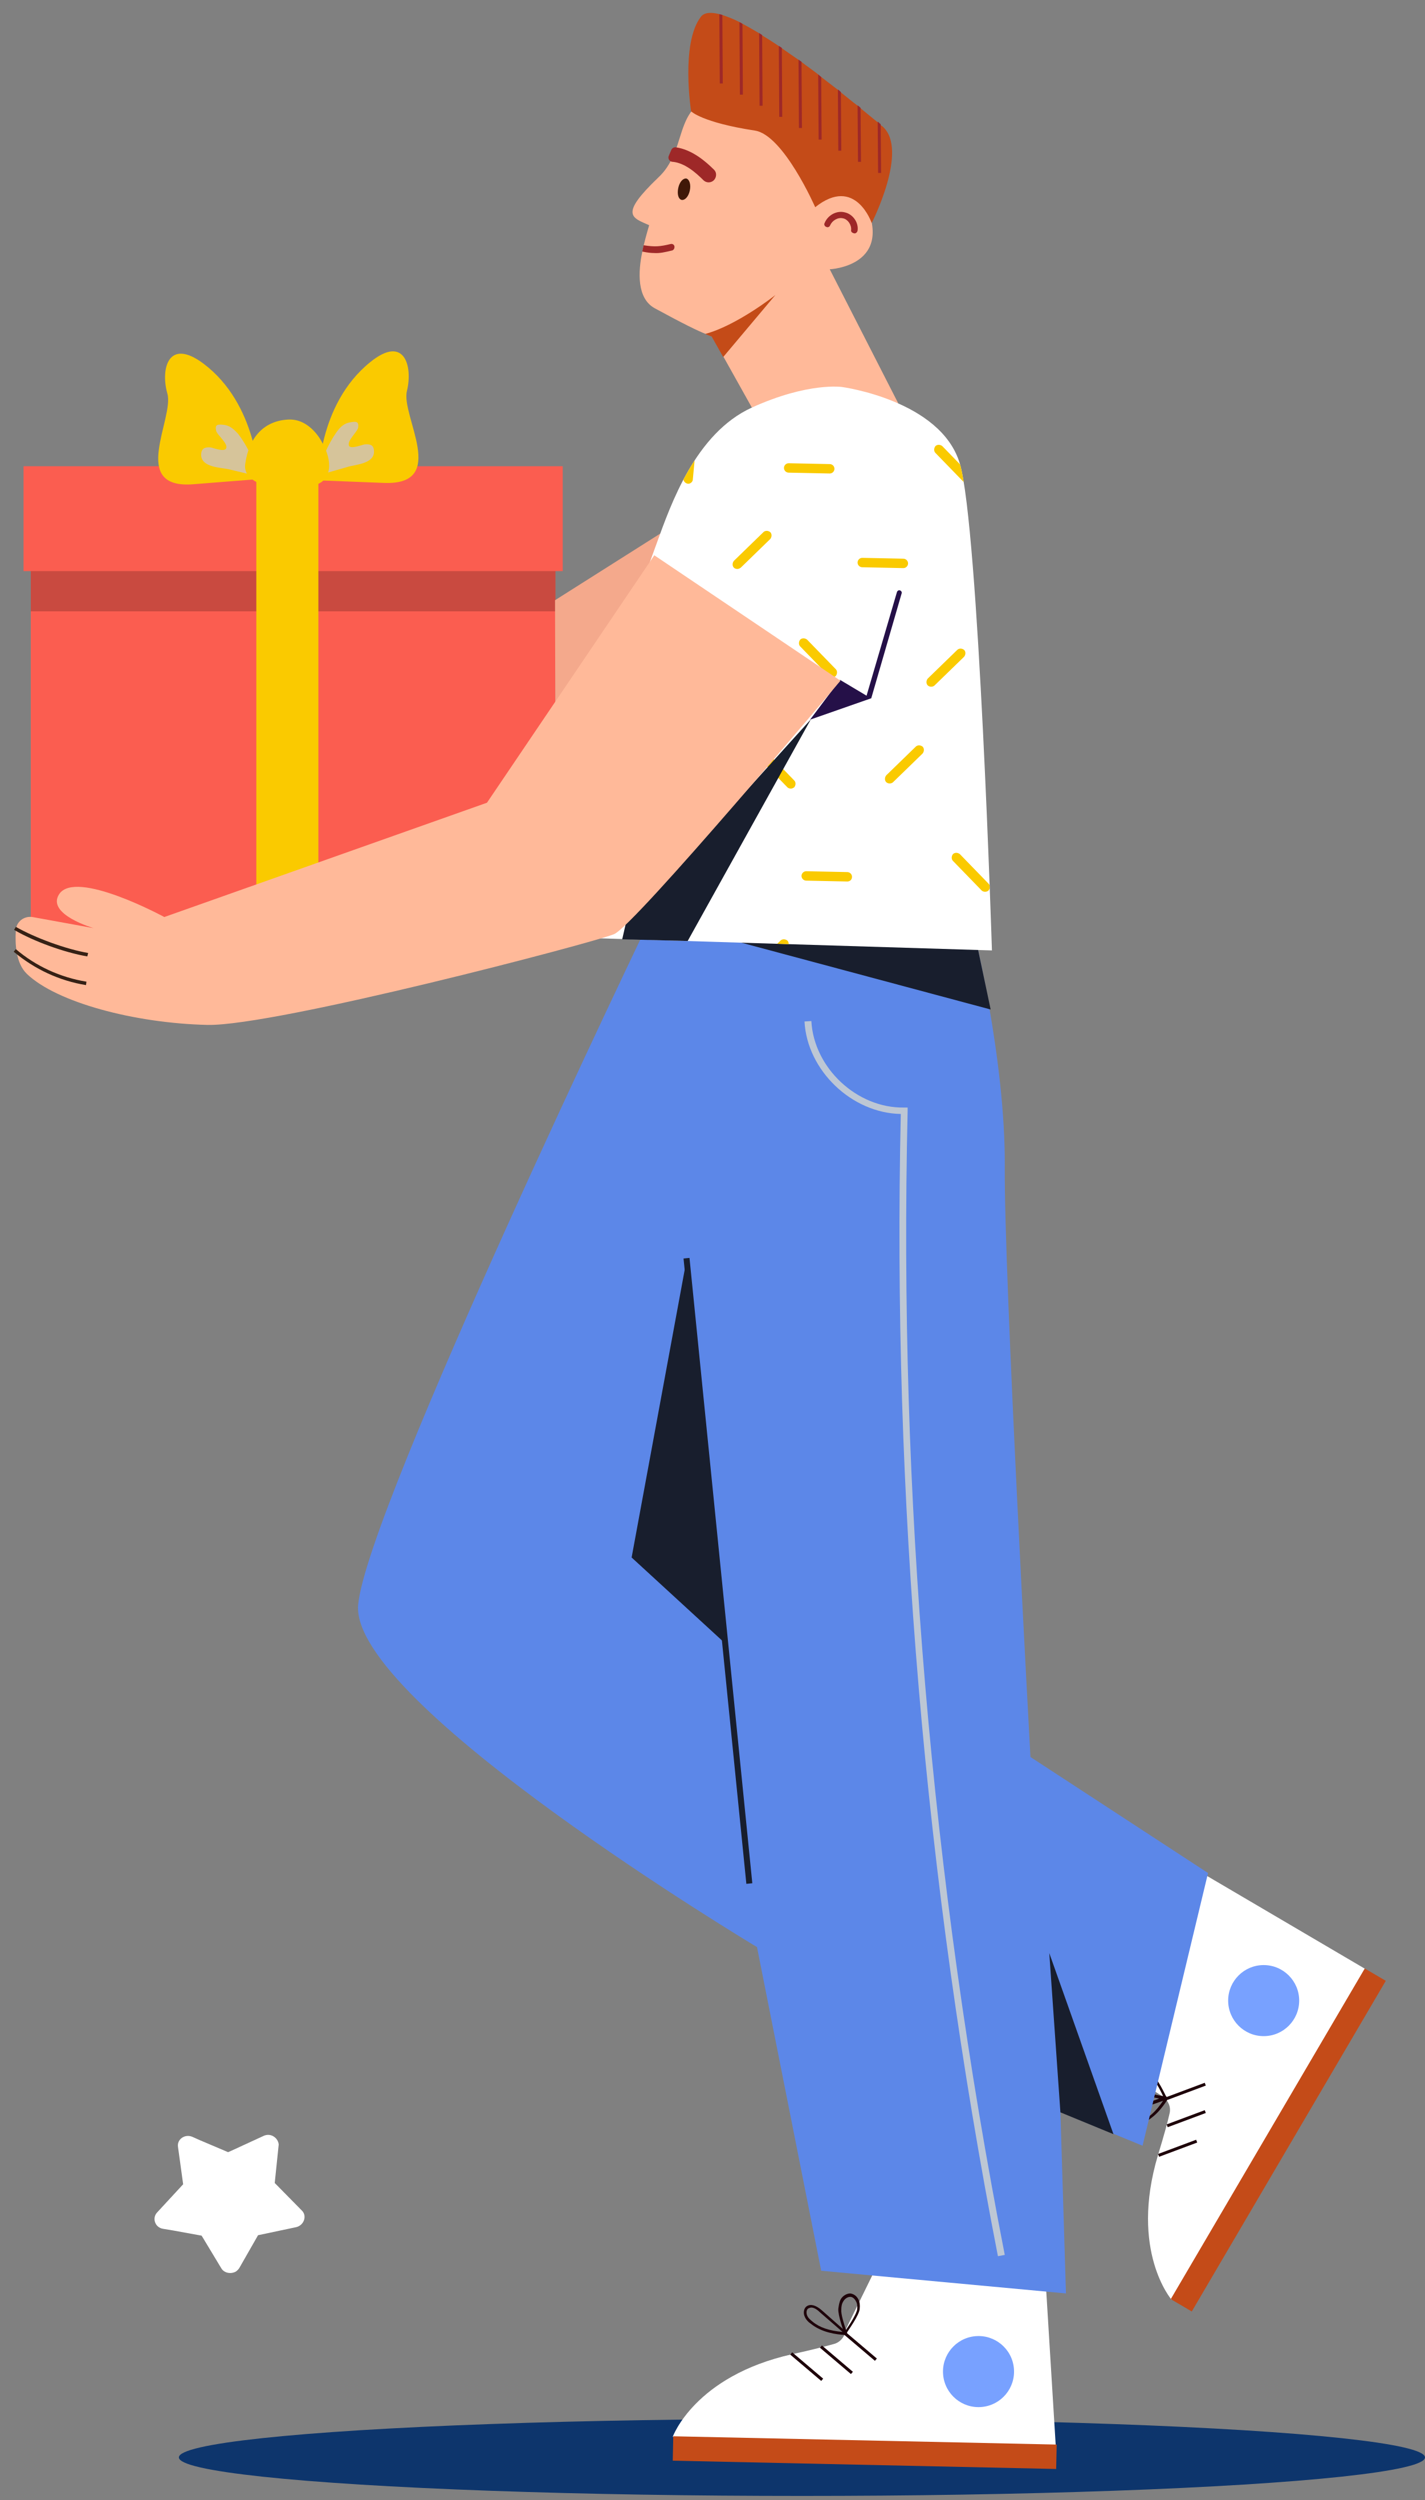 <?xml version="1.0" encoding="utf-8"?>
<!-- Generator: Adobe Illustrator 28.3.0, SVG Export Plug-In . SVG Version: 6.00 Build 0)  -->
<svg version="1.1" id="圖層_1" xmlns="http://www.w3.org/2000/svg" xmlns:xlink="http://www.w3.org/1999/xlink" x="0px" y="0px"
	 viewBox="0 0 333 584" style="enable-background:new 0 0 333 584;" xml:space="preserve">
<rect x="0" y="0" width="333" height="584" fill="#808080" stroke="none"/>
<style type="text/css">
	.st0{fill:#0D356C;}
	.st1{fill:#FB5D50;}
	.st2{opacity:0.2;enable-background:new    ;}
	.st3{fill:#FACA00;}
	.st4{fill:#D6C49A;}
	.st5{fill:#FFFFFF;}
	.st6{fill:#C44B18;}
	.st7{fill:#78A1FF;}
	.st8{fill:#1E040A;}
	.st9{fill:#5C87E8;}
	.st10{fill:#181E2D;}
	.st11{fill:#BDC7D4;}
	.st12{fill:#F4A98C;}
	.st13{fill:#FFB999;}
	.st14{fill:#401808;}
	.st15{fill:#9E2828;stroke:#9E2828;stroke-width:2;stroke-linecap:round;stroke-linejoin:round;stroke-miterlimit:10;}
	.st16{fill:#9E2828;}
	.st17{clip-path:url(#SVGID_00000160899580093855020960000001364936634091288241_);}
	.st18{fill:#251048;}
	.st19{fill:#352115;}
</style>
<g id="man">
	<ellipse class="st0" cx="187.4" cy="574" rx="145.6" ry="9"/>
	<g>
		<rect x="7.2" y="110.5" class="st1" width="122.6" height="111"/>
		<rect x="5.5" y="108.9" class="st1" width="126" height="24.5"/>
		<polygon class="st2" points="59.9,133.4 7.2,133.4 7.2,142.8 59.9,142.8 129.8,142.8 129.8,133.4 		"/>
		<path class="st3" d="M86.5,84.6c8-6.5,10,0.9,8.6,6.7c-1.5,5.8,9.9,22.1-5.4,21.5s-15.3-0.6-15.3-0.6S74.1,94.6,86.5,84.6z"/>
		<rect x="59.9" y="108.9" class="st3" width="14.5" height="112.5"/>
		<path class="st3" d="M47.5,84.9c-8.2-6.1-10,1.3-8.4,7c1.7,5.8-9.1,22.5,6.2,21.2c15.2-1.2,15.2-1.2,15.2-1.2S60.2,94.4,47.5,84.9
			z"/>
		<g>
			<path class="st4" d="M85.2,103.8c-0.6,0.1-3.1,1.1-3.6,0.4c-0.7-1.1,1.9-3.3,2.1-4.3c0.2-1.4-0.4-1.5-1.6-1.3
				c-1.6,0.2-2.5,1-3.5,2.4c-2.1,3-3.5,6.5-4.5,10.1l7-2c1.8-0.6,6.3-0.7,6.3-3.6C87.4,103.9,86.5,103.7,85.2,103.8z"/>
			<path class="st4" d="M52,99.2c-1.2-0.1-1.8,0-1.5,1.4c0.2,1,3,3.1,2.3,4.2c-0.5,0.8-3-0.2-3.6-0.3c-1.3-0.1-2.2,0.2-2.2,1.8
				c0.1,2.9,4.6,2.9,6.4,3.3l7.1,1.7c-1.1-3.6-2.6-7-4.8-9.9C54.5,100.1,53.6,99.3,52,99.2z"/>
		</g>
		<path class="st3" d="M75.3,103.4c0,0-2.7-5.7-8-5.4c-5.4,0.3-9.1,3.9-10,10.4c-0.9,6.6,14.9,7,18.2,3.9
			C78.8,109.1,75.3,103.4,75.3,103.4z"/>
	</g>
	<g>
		<g>
			<g>
				<path class="st5" d="M207.7,523.6l36.1,0.3l2.9,47.2l-89.5-1.9c0,0,5.1-14.2,27.9-19.3c5-1.1,8-1.9,9.8-2.4
					c1.5-0.4,2.6-1.8,2.7-3.3L207.7,523.6z"/>
				
					<rect x="199.1" y="528.2" transform="matrix(2.164197e-02 -1 1 2.164197e-02 -375.299 762.431)" class="st6" width="5.7" height="89.6"/>
			</g>
			
				<ellipse transform="matrix(0.996 -9.240659e-02 9.240659e-02 0.996 -50.196 23.493)" class="st7" cx="228.6" cy="553.8" rx="8.3" ry="8.3"/>
			
				<rect x="188.4" y="548.1" transform="matrix(0.647 -0.762 0.762 0.647 -354.877 338.931)" class="st8" width="0.7" height="9.5"/>
			
				<rect x="195.3" y="546.5" transform="matrix(0.647 -0.762 0.762 0.647 -351.177 343.62)" class="st8" width="0.7" height="9.5"/>
			
				<rect x="200.9" y="543.4" transform="matrix(0.647 -0.762 0.762 0.647 -346.836 346.802)" class="st8" width="0.7" height="9.5"/>
			<path class="st8" d="M197.6,545.4c-2.3-0.1-5.6-0.6-8.1-2.6c-0.6-0.4-1.2-1-1.5-1.8c-0.3-0.7-0.2-1.8,0.5-2.3
				c0.9-0.6,2.1-0.3,3.5,0.9l6,5.3L197.6,545.4L197.6,545.4z M189.6,539c-0.2,0-0.5,0.1-0.7,0.2c-0.5,0.3-0.5,1.1-0.3,1.6
				c0.2,0.6,0.8,1.1,1.3,1.5c1.7,1.4,3.9,2.1,7,2.4l-5.3-4.6C191.1,539.6,190.3,539,189.6,539z"/>
			<path class="st8" d="M197.5,545.5l-0.2-0.6c-0.1-0.2-1.5-4-1.4-5.6l0,0c0.1-0.7,0.2-1.6,0.6-2.3c0.5-0.8,1.4-1.3,2.2-1.3
				c0.8,0.1,1.5,0.6,1.9,1.4c0.3,0.6,0.4,1.3,0.3,2.2c-0.1,1.5-2.8,5.2-3.1,5.7L197.5,545.5z M196.6,539.5c-0.1,1,0.6,3.3,1.1,4.7
				c0.9-1.3,2.5-3.8,2.6-4.8c0.1-0.8,0-1.4-0.3-1.9c-0.3-0.6-0.8-1-1.3-1c-0.7,0-1.3,0.5-1.6,1C196.7,538.1,196.6,538.8,196.6,539.5
				L196.6,539.5z"/>
		</g>
	</g>
	<g>
		<g>
			<g>
				<path class="st5" d="M254.5,478.6l24.7-42.1l40,23.5l-45.4,77.2c0,0-9.9-11.4-3.2-33.8c1.5-4.9,2.3-7.9,2.7-9.7
					c0.4-1.5-0.3-3.1-1.6-4L254.5,478.6z"/>
				
					<rect x="254.2" y="497.2" transform="matrix(0.506 -0.862 0.862 0.506 -283.626 504.568)" class="st6" width="89.6" height="5.7"/>
			</g>
			<ellipse class="st7" cx="295.3" cy="467.3" rx="8.3" ry="8.3"/>
			
				<rect x="270.3" y="501.4" transform="matrix(0.937 -0.35 0.35 0.937 -158.138 127.916)" class="st8" width="9.5" height="0.7"/>
			
				<rect x="272.3" y="494.5" transform="matrix(0.937 -0.35 0.35 0.937 -155.588 128.175)" class="st8" width="9.5" height="0.7"/>
			
				<rect x="272.3" y="488.1" transform="matrix(0.937 -0.35 0.35 0.937 -153.35 127.774)" class="st8" width="9.5" height="0.7"/>
			<path class="st8" d="M272.9,490.3c-1.2,1.9-3.2,4.6-6.3,5.8c-0.7,0.3-1.5,0.5-2.3,0.4s-1.7-0.7-1.8-1.6c-0.1-1.1,0.7-2,2.5-2.6
				l7.5-2.7L272.9,490.3L272.9,490.3z M263.3,494.2c-0.1,0.2-0.2,0.4-0.1,0.7c0.1,0.6,0.7,1,1.2,1.1c0.7,0.1,1.3-0.1,1.9-0.4
				c2.1-0.8,3.8-2.4,5.5-4.9l-6.6,2.3C264.6,493.1,263.7,493.5,263.3,494.2z"/>
			<path class="st8" d="M272.9,490.5l-0.6-0.1c-0.2,0-4.2-0.6-5.5-1.5l0,0c-0.6-0.4-1.3-0.9-1.7-1.7c-0.5-0.8-0.5-1.8-0.1-2.5
				c0.4-0.6,1.2-1,2.1-1c0.7,0,1.3,0.3,2.1,0.8c1.3,0.9,3.2,5,3.4,5.4L272.9,490.5z M267.2,488.3c0.8,0.6,3.2,1.1,4.6,1.3
				c-0.7-1.5-2.1-4.1-2.9-4.6c-0.6-0.4-1.2-0.7-1.8-0.7c-0.6,0-1.2,0.2-1.5,0.7c-0.4,0.6-0.2,1.3,0.1,1.8
				C266,487.5,266.6,487.9,267.2,488.3L267.2,488.3z"/>
		</g>
	</g>
	<g>
		<path class="st9" d="M227.4,216.9c0,0,7.6,30.5,7.4,55.7c-0.2,25.1,6,137.8,6,137.8l41.5,27.1L267,501.2l-19.2-7.9l1.3,42.4
			l-57.2-5.3l-15-75.6c0,0-95.4-57.1-93.2-80C85.8,352,152,214.5,152,214.5L227.4,216.9z"/>
		<polygon class="st10" points="231.5,235.8 152,214.5 228,219.2 		"/>
		<polygon class="st10" points="247.8,493.4 245.2,456.2 260.2,498.5 		"/>
		<polygon class="st10" points="160.5,293.9 169.5,383.9 147.6,363.8 		"/>
		<path class="st11" d="M233.2,527c-17.1-87.7-24.7-177.5-22.7-266.8C199,260,188.6,250,188,238.6l1.6-0.1
			c0.6,11,10.7,20.4,21.7,20.2h0.8v0.8c-2.1,89.5,5.5,179.4,22.7,267.2L233.2,527z"/>
		
			<rect x="167.1" y="293.5" transform="matrix(0.995 -0.1 0.1 0.995 -35.884 18.639)" class="st10" width="1.4" height="146.8"/>
	</g>
	<polygon class="st12" points="166.2,117.1 129.7,140.2 129.8,175.8 	"/>
	<g>
		<g>
			<path class="st13" d="M209.9,94.2l-34.2,1l-6.6-11.8l-2.7-4.8c0,0-0.4-0.1-1.5-0.6c-1.8-0.7-5.3-2.4-11.9-6
				c-4.2-2.3-3.9-8.5-2.9-13.2c0.1-0.5,0.2-0.9,0.3-1.4c0.6-2.5,1.2-4.4,1.3-4.8c-4.1-1.8-7-2.4,2.2-11.2c1.5-1.4,2.5-3,3.3-4.7
				c0.2-0.5,0.4-0.9,0.6-1.4c1.6-4.2,2.1-8.6,5.7-11.2c5.4-4,30.2,6.3,38.3,22.5c7.7,15.6-7.9,16.3-7.9,16.3L209.9,94.2z"/>
			<path class="st6" d="M203.7,52.1c0,0-3.8-11.2-13.2-3.7c0,0-7.4-16.9-14.1-17.9C164,28.6,161.5,26,161.5,26s-2.5-15.9,2.3-22.1
				c0.8-1,2.3-1.1,4.3-0.6c0.2,0.1,0.5,0.1,0.7,0.2c1.2,0.4,2.5,0.9,3.9,1.6c0.2,0.1,0.5,0.2,0.7,0.4c1.2,0.6,2.5,1.4,3.9,2.2
				c0.2,0.2,0.5,0.3,0.7,0.5c1.3,0.8,2.6,1.6,3.9,2.5c0.2,0.2,0.5,0.3,0.7,0.5c1.3,0.9,2.6,1.8,3.9,2.7c0.2,0.2,0.5,0.4,0.7,0.5
				c1.3,1,2.6,1.9,3.9,2.9c0.2,0.2,0.5,0.4,0.7,0.6c1.3,1,2.6,2,3.9,3c0.3,0.2,0.5,0.4,0.7,0.6c1.4,1.1,2.7,2.2,3.9,3.1
				c0.3,0.2,0.5,0.4,0.7,0.6c1.6,1.3,2.9,2.4,3.9,3.2c0.3,0.2,0.5,0.5,0.7,0.6c0.2,0.2,0.4,0.4,0.6,0.5
				C212.5,34.9,203.7,52.1,203.7,52.1z"/>
			<path class="st6" d="M181.2,68.9L169,83.4l-2.7-4.8c0,0-0.4-0.1-1.5-0.6C172,76.1,181,69.1,181.2,68.9z"/>
			<path class="st14" d="M161.2,44.5c-0.3,1.4-1.1,2.3-1.9,2.2c-0.8-0.2-1.1-1.4-0.8-2.8c0.3-1.4,1.1-2.3,1.9-2.2
				C161.1,41.9,161.5,43.1,161.2,44.5z"/>
			<path class="st15" d="M166.1,41.4c-0.1,0.1-0.3,0.2-0.5,0.2s-0.4-0.1-0.5-0.2c-1.8-1.8-4.6-4.3-7.8-4.6h-0.1
				c0.2-0.5,0.4-0.9,0.6-1.4c3.5,0.5,6.5,3.1,8.4,5C166.4,40.6,166.4,41.1,166.1,41.4z"/>
			<path class="st16" d="M157.1,58.5c-1.7,0.4-2.9,0.7-4.3,0.6c-0.7,0-1.5-0.1-2.5-0.3c-0.1,0-0.1,0-0.2-0.1
				c0.1-0.5,0.2-0.9,0.3-1.4h0.1c2.6,0.4,3.7,0.3,6.2-0.3c0.4-0.1,0.8,0.1,0.9,0.5C157.7,58,157.4,58.4,157.1,58.5z"/>
			<path class="st16" d="M199.6,54.5C199.5,54.5,199.5,54.5,199.6,54.5c-0.5-0.1-0.8-0.4-0.7-0.8c0.1-1.2-0.8-2.5-1.9-2.7
				c-1.2-0.3-2.5,0.5-3,1.6c-0.1,0.4-0.6,0.6-0.9,0.4c-0.4-0.1-0.6-0.6-0.4-0.9c0.7-1.8,2.8-3,4.7-2.5c1.9,0.4,3.3,2.4,3,4.3
				C200.3,54.3,199.9,54.6,199.6,54.5z"/>
			<path class="st16" d="M168.9,19.5h-0.7l-0.1-16.2c0.2,0.1,0.5,0.1,0.7,0.2L168.9,19.5z"/>
			<path class="st16" d="M173.6,22.1h-0.7l-0.1-16.9c0.2,0.1,0.5,0.2,0.7,0.4L173.6,22.1z"/>
			<path class="st16" d="M178.2,24.7h-0.7l-0.1-17c0.2,0.2,0.5,0.3,0.7,0.5L178.2,24.7z"/>
			<path class="st16" d="M182.8,27.3h-0.7L182,10.7c0.2,0.2,0.5,0.3,0.7,0.5L182.8,27.3z"/>
			<path class="st16" d="M187.4,29.9h-0.7l-0.1-16c0.2,0.2,0.5,0.4,0.7,0.5L187.4,29.9z"/>
			<path class="st16" d="M192,32.6h-0.7l-0.1-15.2c0.2,0.2,0.5,0.4,0.7,0.6L192,32.6z"/>
			<path class="st16" d="M196.6,35.2h-0.7l-0.1-14.3c0.3,0.2,0.5,0.4,0.7,0.6L196.6,35.2z"/>
			<path class="st16" d="M201.2,37.8h-0.7l-0.1-13.2c0.3,0.2,0.5,0.4,0.7,0.6L201.2,37.8z"/>
			<path class="st16" d="M205.9,40.4h-0.7l-0.1-12c0.3,0.2,0.5,0.5,0.7,0.6L205.9,40.4z"/>
		</g>
		<g>
			<g>
				<g>
					<path id="SVGID_1_" class="st5" d="M196.8,90.4c0,0,23.1,3.1,27.5,17.9s7.5,113.7,7.5,113.7l-110.3-3.4c0,0,24-70.1,32-91.8
						c3.2-8.8,9-25.6,22.2-31.6C188.9,89.2,196.8,90.4,196.8,90.4z"/>
				</g>
				<g>
					<defs>
						<path id="SVGID_00000036210034013246072950000003062600791019209621_" d="M196.8,90.4c0,0,23.1,3.1,27.5,17.9
							s7.5,113.7,7.5,113.7l-110.3-3.4c0,0,24-70.1,32-91.8c3.2-8.8,9-25.6,22.2-31.6C188.9,89.2,196.8,90.4,196.8,90.4z"/>
					</defs>
					<clipPath id="SVGID_00000057855865536180048760000010076448389829101974_">
						<use xlink:href="#SVGID_00000036210034013246072950000003062600791019209621_"  style="overflow:visible;"/>
					</clipPath>
					<g style="clip-path:url(#SVGID_00000057855865536180048760000010076448389829101974_);">
						<g>
							<path class="st3" d="M149.1,134.1c-0.3,0-0.6-0.1-0.8-0.3l-6.7-6.9c-0.4-0.4-0.4-1.1,0-1.6c0.4-0.4,1.1-0.4,1.6,0l6.7,6.9
								c0.4,0.4,0.4,1.1,0,1.6C149.7,134,149.4,134.1,149.1,134.1z"/>
							<path class="st3" d="M237.6,135.7c-0.6,0-1-0.5-1.1-1l-0.5-9.6c0-0.6,0.4-1.1,1-1.2c0.6,0,1.1,0.4,1.2,1l0.5,9.6
								C238.7,135.2,238.3,135.7,237.6,135.7L237.6,135.7z"/>
							<path class="st3" d="M172.3,132.9c-0.3,0-0.6-0.1-0.8-0.3c-0.4-0.4-0.4-1.1,0-1.6l6.9-6.7c0.4-0.4,1.1-0.4,1.6,0
								c0.4,0.4,0.4,1.1,0,1.6l-6.9,6.7C172.8,132.8,172.6,132.9,172.3,132.9z"/>
							<path class="st3" d="M217.6,160.4c-0.3,0-0.6-0.1-0.8-0.3c-0.4-0.4-0.4-1.1,0-1.6l6.9-6.7c0.4-0.4,1.1-0.4,1.6,0
								c0.4,0.4,0.4,1.1,0,1.6l-6.9,6.7C218.2,160.3,217.9,160.4,217.6,160.4z"/>
							<path class="st3" d="M129.2,158.2C129.2,158.2,129.1,158.2,129.2,158.2c-0.7-0.1-1.1-0.6-1.1-1.2l0.9-9.6
								c0.1-0.6,0.6-1,1.2-1c0.6,0.1,1,0.6,1,1.2l-0.9,9.6C130.3,157.8,129.8,158.2,129.2,158.2z"/>
							<path class="st3" d="M194.5,158.2c-0.3,0-0.6-0.1-0.8-0.3L187,151c-0.4-0.4-0.4-1.1,0-1.6c0.4-0.4,1.1-0.4,1.6,0l6.7,6.9
								c0.4,0.4,0.4,1.1,0,1.6C195.1,158.1,194.8,158.2,194.5,158.2z"/>
							<path class="st3" d="M255,161.2c-0.3,0-0.6-0.1-0.8-0.3l-6.7-6.9c-0.4-0.4-0.4-1.1,0-1.6c0.4-0.4,1.1-0.4,1.6,0l6.7,6.9
								c0.4,0.4,0.4,1.1,0,1.6C255.6,161.1,255.3,161.2,255,161.2z"/>
							<path class="st3" d="M162.3,155.8l-9.6-0.2c-0.6,0-1.1-0.5-1.1-1.1s0.5-1.1,1.1-1.1l9.6,0.2c0.6,0,1.1,0.5,1.1,1.1
								C163.4,155.4,162.9,155.8,162.3,155.8z"/>
							<path class="st3" d="M129.5,112.6c-0.3,0-0.6-0.1-0.8-0.3c-0.4-0.4-0.4-1.1,0-1.6l6.9-6.7c0.4-0.4,1.1-0.4,1.6,0
								c0.4,0.4,0.4,1.1,0,1.6l-6.9,6.7C130.1,112.5,129.8,112.6,129.5,112.6z"/>
							<path class="st3" d="M148.1,86.4c-0.3,0-0.6-0.1-0.8-0.3l-6.7-6.9c-0.4-0.4-0.4-1.1,0-1.6c0.4-0.4,1.1-0.4,1.6,0l6.7,6.9
								c0.4,0.4,0.4,1.1,0,1.6C148.7,86.4,148.4,86.5,148.1,86.4z"/>
							<path class="st3" d="M180.7,88.9c-0.3,0-0.6-0.1-0.8-0.3l-6.7-6.9c-0.4-0.4-0.4-1.1,0-1.6c0.4-0.4,1.1-0.4,1.6,0l6.7,6.9
								c0.4,0.4,0.4,1.1,0,1.6C181.3,88.8,181,88.9,180.7,88.9z"/>
							<path class="st3" d="M203.9,87.7c-0.3,0-0.6-0.1-0.8-0.3c-0.4-0.4-0.4-1.1,0-1.6l6.9-6.7c0.4-0.4,1.1-0.4,1.6,0
								c0.4,0.4,0.4,1.1,0,1.6l-6.9,6.7C204.4,87.6,204.2,87.7,203.9,87.7z"/>
							<path class="st3" d="M245.8,86.9l-9.6-0.2c-0.6,0-1.1-0.5-1.1-1.1s0.5-1.1,1.1-1.1l9.6,0.2c0.6,0,1.1,0.5,1.1,1.1
								C246.9,86.4,246.4,86.9,245.8,86.9z"/>
							<path class="st3" d="M249.2,115.2c-0.3,0-0.6-0.1-0.8-0.3c-0.4-0.4-0.4-1.1,0-1.6l6.9-6.7c0.4-0.4,1.1-0.4,1.6,0
								c0.4,0.4,0.4,1.1,0,1.6l-6.9,6.7C249.8,115.1,249.5,115.2,249.2,115.2z"/>
							<path class="st3" d="M160.8,113C160.8,113,160.7,113,160.8,113c-0.7-0.1-1.1-0.6-1.1-1.2l0.9-9.6c0.1-0.6,0.6-1,1.2-1
								c0.6,0.1,1,0.6,1,1.2l-0.9,9.6C161.9,112.5,161.4,113,160.8,113z"/>
							<path class="st3" d="M226.1,113c-0.3,0-0.6-0.1-0.8-0.3l-6.7-6.9c-0.4-0.4-0.4-1.1,0-1.6c0.4-0.4,1.1-0.4,1.6,0l6.7,6.9
								c0.4,0.4,0.4,1.1,0,1.6C226.7,112.9,226.4,113,226.1,113z"/>
							<path class="st3" d="M193.9,110.6l-9.6-0.2c-0.6,0-1.1-0.5-1.1-1.1s0.5-1.1,1.1-1.1l9.6,0.2c0.6,0,1.1,0.5,1.1,1.1
								S194.5,110.6,193.9,110.6z"/>
							<path class="st3" d="M211.1,132.7l-9.6-0.2c-0.6,0-1.1-0.5-1.1-1.1s0.5-1.1,1.1-1.1l9.6,0.2c0.6,0,1.1,0.5,1.1,1.1
								S211.7,132.7,211.1,132.7z"/>
							<path class="st3" d="M153.2,229.5c-0.3,0-0.6-0.1-0.8-0.3l-6.7-6.9c-0.4-0.4-0.4-1.1,0-1.6c0.4-0.4,1.1-0.4,1.6,0l6.7,6.9
								c0.4,0.4,0.4,1.1,0,1.6C153.7,229.4,153.5,229.5,153.2,229.5z"/>
							<path class="st3" d="M241.6,231.1c-0.6,0-1-0.5-1.1-1l-0.5-9.6c0-0.6,0.4-1.1,1-1.2c0.6,0,1.1,0.4,1.2,1l0.5,9.6
								C242.8,230.5,242.3,231,241.6,231.1C241.7,231.1,241.6,231.1,241.6,231.1z"/>
							<path class="st3" d="M176.3,228.3c-0.3,0-0.6-0.1-0.8-0.3c-0.4-0.4-0.4-1.1,0-1.6l6.9-6.7c0.4-0.4,1.1-0.4,1.6,0
								c0.4,0.4,0.4,1.1,0,1.6l-6.9,6.7C176.9,228.2,176.6,228.3,176.3,228.3z"/>
							<path class="st3" d="M218.2,227.5l-9.6-0.2c-0.6,0-1.1-0.5-1.1-1.1s0.5-1.1,1.1-1.1l9.6,0.2c0.6,0,1.1,0.5,1.1,1.1
								C219.4,227,218.9,227.5,218.2,227.5z"/>
							<path class="st3" d="M221.7,255.8c-0.3,0-0.6-0.1-0.8-0.3c-0.4-0.4-0.4-1.1,0-1.6l6.9-6.7c0.4-0.4,1.1-0.4,1.6,0
								c0.4,0.4,0.4,1.1,0,1.6l-6.9,6.7C222.3,255.7,222,255.8,221.7,255.8z"/>
							<path class="st3" d="M133.3,253.6C133.2,253.6,133.2,253.6,133.3,253.6c-0.7-0.1-1.1-0.6-1.1-1.2l0.9-9.6
								c0.1-0.6,0.6-1,1.2-1c0.6,0.1,1,0.6,1,1.2l-0.9,9.6C134.3,253.1,133.8,253.6,133.3,253.6z"/>
							<path class="st3" d="M198.6,253.6c-0.3,0-0.6-0.1-0.8-0.3l-6.7-6.9c-0.4-0.4-0.4-1.1,0-1.6c0.4-0.4,1.1-0.4,1.6,0l6.7,6.9
								c0.4,0.4,0.4,1.1,0,1.6C199.2,253.5,198.9,253.6,198.6,253.6z"/>
							<path class="st3" d="M166.4,251.2l-9.6-0.2c-0.6,0-1.1-0.5-1.1-1.1s0.5-1.1,1.1-1.1l9.6,0.2c0.6,0,1.1,0.5,1.1,1.1
								S167,251.2,166.4,251.2z"/>
							<path class="st3" d="M133.6,207.9c-0.3,0-0.6-0.1-0.8-0.3c-0.4-0.4-0.4-1.1,0-1.6l6.9-6.7c0.4-0.4,1.1-0.4,1.6,0
								c0.4,0.4,0.4,1.1,0,1.6l-6.9,6.7C134.1,207.8,133.9,208,133.6,207.9z"/>
							<path class="st3" d="M152.2,181.8c-0.3,0-0.6-0.1-0.8-0.3l-6.7-6.9c-0.4-0.4-0.4-1.1,0-1.6c0.4-0.4,1.1-0.4,1.6,0l6.7,6.9
								c0.4,0.4,0.4,1.1,0,1.6C152.7,181.7,152.5,181.8,152.2,181.8z"/>
							<path class="st3" d="M184.8,184.2c-0.3,0-0.6-0.1-0.8-0.3l-6.7-6.9c-0.4-0.4-0.4-1.1,0-1.6c0.4-0.4,1.1-0.4,1.6,0l6.7,6.9
								c0.4,0.4,0.4,1.1,0,1.6C185.3,184.1,185.1,184.2,184.8,184.2z"/>
							<path class="st3" d="M207.9,183c-0.3,0-0.6-0.1-0.8-0.3c-0.4-0.4-0.4-1.1,0-1.6l6.9-6.7c0.4-0.4,1.1-0.4,1.6,0
								c0.4,0.4,0.4,1.1,0,1.6l-6.9,6.7C208.5,182.9,208.2,183,207.9,183z"/>
							<path class="st3" d="M249.9,182.2l-9.6-0.2c-0.6,0-1.1-0.5-1.1-1.1s0.5-1.1,1.1-1.1l9.6,0.2c0.6,0,1.1,0.5,1.1,1.1
								C251,181.8,250.5,182.2,249.9,182.2z"/>
							<path class="st3" d="M253.3,210.5c-0.3,0-0.6-0.1-0.8-0.3c-0.4-0.4-0.4-1.1,0-1.6l6.9-6.7c0.4-0.4,1.1-0.4,1.6,0
								c0.4,0.4,0.4,1.1,0,1.6l-6.9,6.7C253.9,210.4,253.6,210.5,253.3,210.5z"/>
							<path class="st3" d="M164.9,208.3C164.8,208.3,164.8,208.3,164.9,208.3c-0.7-0.1-1.1-0.6-1.1-1.2l0.9-9.6
								c0.1-0.6,0.6-1,1.2-1c0.6,0.1,1,0.6,1,1.2l-0.9,9.6C165.9,207.9,165.4,208.3,164.9,208.3z"/>
							<path class="st3" d="M230.2,208.3c-0.3,0-0.6-0.1-0.8-0.3l-6.7-6.9c-0.4-0.4-0.4-1.1,0-1.6c0.4-0.4,1.1-0.4,1.6,0l6.7,6.9
								c0.4,0.4,0.4,1.1,0,1.6C230.8,208.2,230.5,208.3,230.2,208.3z"/>
							<path class="st3" d="M198,205.9l-9.6-0.2c-0.6,0-1.1-0.5-1.1-1.1s0.5-1.1,1.1-1.1l9.6,0.2c0.6,0,1.1,0.5,1.1,1.1
								C199.1,205.5,198.6,205.9,198,205.9z"/>
						</g>
					</g>
				</g>
			</g>
			<polygon class="st10" points="189.5,168 160.7,219.8 145.4,219.4 146.2,215.9 			"/>
			<path class="st18" d="M203.6,163.1l7.1-24.5c0.1-0.3-0.1-0.6-0.4-0.7l0,0c-0.3-0.1-0.6,0.1-0.7,0.4l-7.1,24.2l-6.2-3.7l-7,9.3
				L203.6,163.1L203.6,163.1L203.6,163.1L203.6,163.1z"/>
		</g>
		<path class="st13" d="M196.4,159c0,0-48.1,57.2-52.9,59.2c-4.8,2-79.1,21.5-95,21.2c-17.2-0.4-35.3-5.3-42.2-11.9
			c-2.6-2.5-2.8-7-2.6-10.2c0.1-2,1.9-3.4,3.9-3.1l14.3,2.6c0,0-11.1-3.2-8.1-7.9c3.8-6,24.6,5.3,24.6,5.3l75.4-26.7l39.1-57.8
			L196.4,159z"/>
	</g>
	<path class="st19" d="M20.4,223.4c-5.3-0.9-12.5-3.5-17.1-6.2l0.4-0.7c4.6,2.6,11.7,5.2,16.9,6.1L20.4,223.4z"/>
	<path class="st19" d="M20.1,230.1c-6.2-1-12-3.7-16.9-7.8l0.5-0.6c4.7,4,10.4,6.6,16.5,7.6L20.1,230.1z"/>
</g>
<g>
	<g>
		<g>
			<path class="st5" d="M70.5,516.3l-6.3-6.4l0.9-8.7c0.1-0.5-0.1-0.9-0.3-1.3c-0.6-1-1.9-1.6-3.2-1l-7.6,3.5l-0.7,0.3l-6.6-2.8
				l-1.8-0.8c-1.7-0.7-3.6,0.6-3.3,2.4l1.2,8.7l-6.1,6.6c-1.2,1.3-0.5,3.5,1.4,3.8l2.4,0.4l6.6,1.2l0.2,0.3l4.4,7.3
				c0.7,1.2,2.3,1.4,3.4,0.8c0.3-0.2,0.6-0.5,0.8-0.8l4.4-7.7l9-1.9C71.1,519.7,71.8,517.5,70.5,516.3z"/>
		</g>
	</g>
</g>
</svg>
